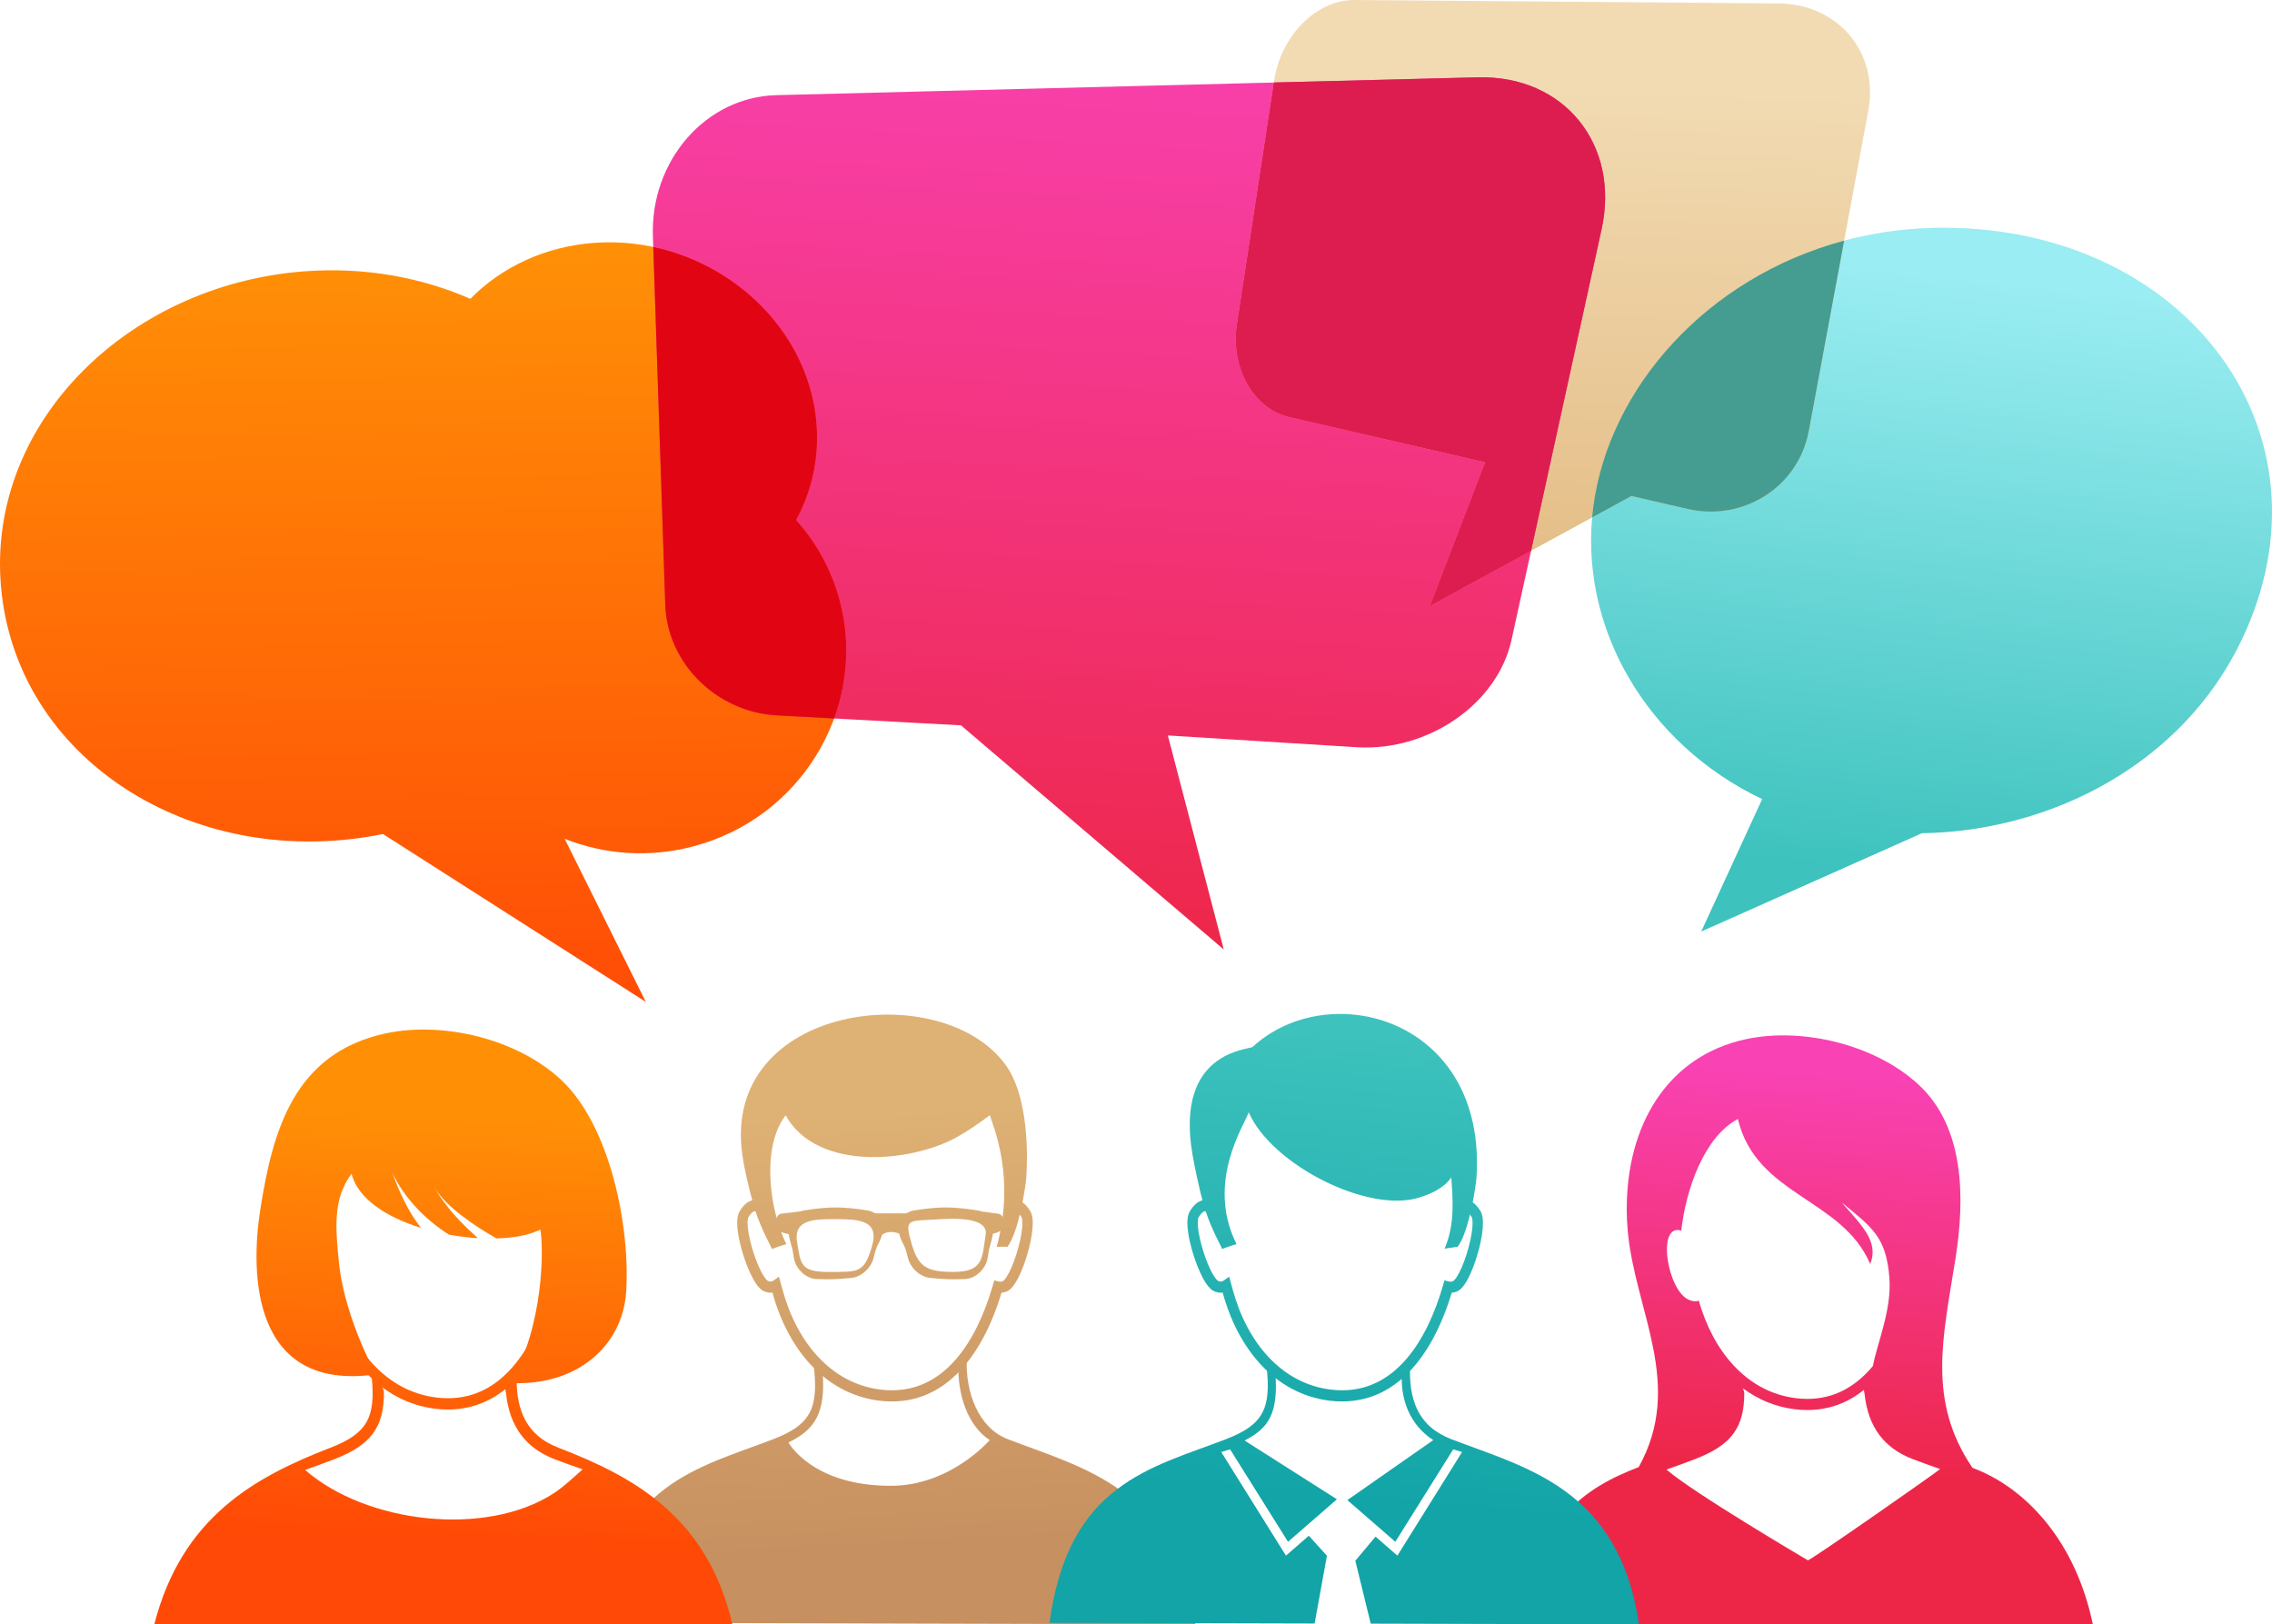 <?xml version="1.0" encoding="UTF-8"?>
<svg xmlns="http://www.w3.org/2000/svg" xmlns:xlink="http://www.w3.org/1999/xlink" viewBox="0 0 7354.75 5258.32">
  <defs>
    <style>
      .cls-1 {
        fill: url(#linear-gradient-12);
      }

      .cls-1, .cls-2, .cls-3, .cls-4, .cls-5, .cls-6, .cls-7, .cls-8, .cls-9, .cls-10, .cls-11, .cls-12, .cls-13, .cls-14, .cls-15, .cls-16, .cls-17, .cls-18, .cls-19, .cls-20, .cls-21, .cls-22, .cls-23, .cls-24, .cls-25, .cls-26, .cls-27, .cls-28, .cls-29, .cls-30 {
        stroke-width: 0px;
      }

      .cls-2 {
        fill: url(#linear-gradient-17);
      }

      .cls-3 {
        fill: url(#linear-gradient-19);
      }

      .cls-4 {
        fill: url(#linear-gradient);
      }

      .cls-5 {
        fill: url(#linear-gradient-21);
      }

      .cls-6 {
        fill: url(#linear-gradient-6);
      }

      .cls-31 {
        isolation: isolate;
      }

      .cls-7 {
        fill: #449d90;
      }

      .cls-8 {
        fill: url(#linear-gradient-15);
      }

      .cls-9 {
        fill: url(#linear-gradient-11);
      }

      .cls-10 {
        fill: url(#linear-gradient-5);
      }

      .cls-11 {
        fill: #e10514;
      }

      .cls-12 {
        fill: url(#linear-gradient-13);
      }

      .cls-13 {
        fill: url(#linear-gradient-23);
      }

      .cls-14 {
        fill: url(#linear-gradient-25);
      }

      .cls-15 {
        fill: url(#linear-gradient-16);
      }

      .cls-16 {
        fill: url(#linear-gradient-22);
      }

      .cls-17 {
        fill: url(#linear-gradient-20);
      }

      .cls-18 {
        fill: #dd1d50;
      }

      .cls-19 {
        fill: url(#linear-gradient-14);
      }

      .cls-20 {
        fill: url(#linear-gradient-2);
      }

      .cls-21 {
        fill: url(#linear-gradient-7);
      }

      .cls-22 {
        fill: url(#linear-gradient-3);
      }

      .cls-23 {
        fill: url(#linear-gradient-9);
      }

      .cls-24 {
        fill: url(#linear-gradient-27);
      }

      .cls-25 {
        fill: url(#linear-gradient-8);
      }

      .cls-26 {
        fill: url(#linear-gradient-24);
      }

      .cls-27 {
        fill: url(#linear-gradient-26);
      }

      .cls-28 {
        fill: url(#linear-gradient-18);
      }

      .cls-29 {
        fill: url(#linear-gradient-10);
      }

      .cls-30 {
        fill: url(#linear-gradient-4);
      }

      .cls-32 {
        mix-blend-mode: multiply;
      }
    </style>
    <linearGradient id="linear-gradient" x1="6336.41" y1="900.08" x2="6134.78" y2="2837" gradientUnits="userSpaceOnUse">
      <stop offset="0" stop-color="#9aedf2"/>
      <stop offset="1" stop-color="#3dc2bd"/>
    </linearGradient>
    <linearGradient id="linear-gradient-2" x1="1020.63" y1="142.22" x2="986.3" y2="3292.05" gradientTransform="translate(4723.95 -107.87) rotate(-176.12) scale(1 -1)" gradientUnits="userSpaceOnUse">
      <stop offset="0" stop-color="#f942b3"/>
      <stop offset="1" stop-color="#ed2647"/>
    </linearGradient>
    <linearGradient id="linear-gradient-3" x1="1884.96" y1="104.71" x2="1510.14" y2="2618.2" gradientTransform="translate(-524.81 1014.83) rotate(-9.35)" gradientUnits="userSpaceOnUse">
      <stop offset="0" stop-color="#ff9006"/>
      <stop offset="1" stop-color="#ff4906"/>
    </linearGradient>
    <linearGradient id="linear-gradient-4" x1="4541.01" y1="466.56" x2="4818.24" y2="2716.11" gradientTransform="translate(621.13 -900.33) rotate(8.67)" gradientUnits="userSpaceOnUse">
      <stop offset="0" stop-color="#f2dbb3"/>
      <stop offset="1" stop-color="#deb174"/>
    </linearGradient>
    <linearGradient id="linear-gradient-5" x1="2202.73" y1="155.24" x2="2168.4" y2="3304.99" xlink:href="#linear-gradient-2"/>
    <linearGradient id="linear-gradient-6" x1="68.53" y1="131.85" x2="34.19" y2="3281.65" xlink:href="#linear-gradient-2"/>
    <linearGradient id="linear-gradient-7" x1="5086.73" y1="399.28" x2="5363.97" y2="2648.87" xlink:href="#linear-gradient-4"/>
    <linearGradient id="linear-gradient-8" x1="5967.39" y1="3486.88" x2="5878.39" y2="4772.42" gradientTransform="matrix(1,0,0,1,0,0)" xlink:href="#linear-gradient-2"/>
    <linearGradient id="linear-gradient-9" x1="2887.52" y1="5010.94" x2="2809.72" y2="3600.35" gradientUnits="userSpaceOnUse">
      <stop offset="0" stop-color="#c79060"/>
      <stop offset="1" stop-color="#deb174"/>
    </linearGradient>
    <linearGradient id="linear-gradient-10" x1="2922.68" y1="5009.01" x2="2844.87" y2="3598.4" xlink:href="#linear-gradient-9"/>
    <linearGradient id="linear-gradient-11" x1="2933.39" y1="5008.4" x2="2855.59" y2="3597.83" xlink:href="#linear-gradient-9"/>
    <linearGradient id="linear-gradient-12" x1="3257.91" y1="5210.38" x2="3165.47" y2="3534.54" xlink:href="#linear-gradient-9"/>
    <linearGradient id="linear-gradient-13" x1="2959.24" y1="5226.78" x2="2866.82" y2="3551.02" xlink:href="#linear-gradient-9"/>
    <linearGradient id="linear-gradient-14" x1="2650.43" y1="5243.87" x2="2558" y2="3568.05" xlink:href="#linear-gradient-9"/>
    <linearGradient id="linear-gradient-15" x1="3121.75" y1="5065.83" x2="3040.02" y2="3584.04" xlink:href="#linear-gradient-9"/>
    <linearGradient id="linear-gradient-16" x1="2766.25" y1="5081.33" x2="2684.65" y2="3601.84" xlink:href="#linear-gradient-9"/>
    <linearGradient id="linear-gradient-17" x1="1666.37" y1="3611.73" x2="1607.02" y2="4991.69" gradientTransform="matrix(1,0,0,1,0,0)" xlink:href="#linear-gradient-3"/>
    <linearGradient id="linear-gradient-18" x1="1506.3" y1="3605.31" x2="1446.97" y2="4984.78" gradientTransform="matrix(1,0,0,1,0,0)" xlink:href="#linear-gradient-3"/>
    <linearGradient id="linear-gradient-19" x1="1630.9" y1="3606.86" x2="1571.33" y2="4991.91" gradientTransform="matrix(1,0,0,1,0,0)" xlink:href="#linear-gradient-3"/>
    <linearGradient id="linear-gradient-20" x1="1652.81" y1="3611.7" x2="1593.5" y2="4990.79" gradientTransform="matrix(1,0,0,1,0,0)" xlink:href="#linear-gradient-3"/>
    <linearGradient id="linear-gradient-21" x1="1448.78" y1="3602.65" x2="1389.44" y2="4982.16" gradientTransform="matrix(1,0,0,1,0,0)" xlink:href="#linear-gradient-3"/>
    <linearGradient id="linear-gradient-22" x1="1443.46" y1="3602.44" x2="1384.12" y2="4981.94" gradientTransform="matrix(1,0,0,1,0,0)" xlink:href="#linear-gradient-3"/>
    <linearGradient id="linear-gradient-23" x1="1450.78" y1="3602.76" x2="1391.45" y2="4982.24" gradientTransform="matrix(1,0,0,1,0,0)" xlink:href="#linear-gradient-3"/>
    <linearGradient id="linear-gradient-24" x1="4376.33" y1="3351.9" x2="4242.83" y2="4850.06" gradientUnits="userSpaceOnUse">
      <stop offset="0" stop-color="#3dc2bd"/>
      <stop offset="1" stop-color="#12a4a7"/>
    </linearGradient>
    <linearGradient id="linear-gradient-25" x1="4348.25" y1="3349.4" x2="4214.75" y2="4847.55" xlink:href="#linear-gradient-24"/>
    <linearGradient id="linear-gradient-26" x1="4017.11" y1="3319.89" x2="3883.61" y2="4818.05" xlink:href="#linear-gradient-24"/>
    <linearGradient id="linear-gradient-27" x1="4980.82" y1="3405.79" x2="4847.32" y2="4903.93" xlink:href="#linear-gradient-24"/>
  </defs>
  <g class="cls-31">
    <g id="Ebene_2" data-name="Ebene 2">
      <g id="Layer_2" data-name="Layer 2">
        <g>
          <g>
            <path class="cls-4" d="m6295.39,737.23c-612.56-2.09-1076.09,431.85-1137.74,904.14-50.4,386.13,171.75,767.15,546.68,945.47l-197.23,428.74,714.43-318.31c413.01-5.93,841.01-219.87,1034.79-625.06,320.39-669.87-178.33-1332.31-960.92-1334.98Z"/>
            <path class="cls-20" d="m2513.57,308.01l2270.16-57.67c280.18-7.1,460.89,218.02,400.86,491.64l-291.47,1328.87c-45.67,208.18-269.43,360.79-497.81,348.26l-614.86-38.27,181.04,692.81-850.68-725.63-596.2-32.22c-194.36-10.7-354.67-168.17-361.05-357.85l-40.03-1193.7c-8.12-242.17,169.12-450.39,400.04-456.24Z"/>
            <path class="cls-22" d="m2631.69,1294.41c-66.6-307.31-374.97-532.64-708.12-508.2-160.16,11.75-300.24,78.65-401.02,181.22-158.57-69.63-342.61-103.77-537.39-89.07C405.53,922.03-57.84,1384.07,5.87,1925.05c64.97,551.62,639.35,896.15,1233.77,774.78l850.95,543.52-262.74-528.07c127.5,50.82,271.52,62.33,414.23,25.15,347.89-90.6,554.48-434.7,483.19-766.65-24.08-112.04-76.61-210.74-148.24-290.31,62.46-114.56,84.7-250.47,54.67-389.05Z"/>
            <path class="cls-30" d="m5757.22,11.13L4385.01,0c-123.67-1.01-238.31,115.51-260.29,259.58l-120.57,790.49c-21.28,139.53,53.01,273.2,169.81,300.13l633.65,146.13-178.7,465.33,652.23-356.14,181.96,41.93c179.25,41.35,358.34-70.32,392.16-252.33l192.57-1036.47c35.29-189.84-98.7-346.01-290.62-347.53Z"/>
            <g>
              <path class="cls-10" d="m2725.26,1973.77c-24.08-112.04-76.61-210.74-148.24-290.31,62.46-114.56,84.7-250.47,54.67-389.05-53.57-247.15-263.54-441.15-516.97-494.98l38.85,1158.51c6.38,189.68,166.69,347.15,361.05,357.85l185.35,10.04c40.38-110.62,51.05-232.09,25.29-352.05Z"/>
              <path class="cls-11" d="m2725.26,1973.77c-24.08-112.04-76.61-210.74-148.24-290.31,62.46-114.56,84.7-250.47,54.67-389.05-53.57-247.15-263.54-441.15-516.97-494.98l38.85,1158.51c6.38,189.68,166.69,347.15,361.05,357.85l185.35,10.04c40.38-110.62,51.05-232.09,25.29-352.05Z"/>
              <path class="cls-6" d="m4783.73,250.33l-660.13,16.76-119.45,782.98c-21.28,139.53,53.01,273.2,169.81,300.13l633.65,146.13-178.7,465.33,327.36-178.74,228.32-1040.96c60.02-273.62-120.69-498.74-400.86-491.64Z"/>
              <path class="cls-18" d="m4783.73,250.33l-660.13,16.76-119.45,782.98c-21.28,139.53,53.01,273.2,169.81,300.13l633.65,146.13-178.7,465.33,327.36-178.74,228.32-1040.96c60.02-273.62-120.69-498.74-400.86-491.64Z"/>
              <path class="cls-21" d="m5463.11,1647.46c179.25,41.35,358.34-70.32,392.16-252.33l114.47-616.1c-445.87,119.4-761.91,478.17-812.08,862.34-1.45,11.2-2.62,22.38-3.61,33.58l127.11-69.42,181.96,41.93Z"/>
              <path class="cls-7" d="m5463.11,1647.46c179.25,41.35,358.34-70.32,392.16-252.33l114.47-616.1c-445.87,119.4-761.91,478.17-812.08,862.34-1.45,11.2-2.62,22.38-3.61,33.58l127.11-69.42,181.96,41.93Z"/>
            </g>
          </g>
          <path class="cls-25" d="m6385.1,4751.61c-148.2-218.15-94.7-425.54-54.76-678.52,30.56-193.52,30.04-423.32-119.61-561.87-140.69-130.26-377.13-186.37-558.97-147.17-253.87,54.68-386.71,277.57-385.8,552.58.08,23.43,1.26,47.42,3.61,72,24.73,257.64,183.18,494.29,35.1,760.67-175.84,67.37-330.95,171.33-389.91,509.02h1859.97c-55.53-268.3-216.01-442.18-389.64-506.71Zm-942.63-767.93c15.1-134.23,74.47-303.88,183.28-361.27,59.38,249.56,337.85,256.18,428.33,469.54,28.84-72.39-26.34-123.54-91.85-198.98,99.25,81.39,144.07,111.91,154.01,244.76,7.75,103.45-40.71,214.11-53.26,283.9-1.88,2.29-3.75,4.59-5.68,6.8-26.86,30.88-57.18,55.84-91.35,73.11-34.23,17.23-72.29,26.91-115.29,26.94-12.08,0-24.62-.77-37.51-2.38-80.22-10.05-147.21-48.29-200.6-105.26-51.79-55.34-90.19-128.74-113.35-210.36-8.7,3.39-18.98,2.3-30.73-2.2-71.16-27.29-107.11-250.27-26.01-224.61Zm409.89,1067.33c-11.17-6.69-372.01-219.08-457.64-293.7l1.87-.69c29.92-10.75,60.42-21.71,91.27-33.58,115.12-44.42,159.3-100.4,158.52-215.22l-4.05-13.53c48,35.73,104,59.8,166.92,67.62,14.12,1.73,27.96,2.58,41.4,2.58,47.72.04,91.06-10.86,129.58-30.37,18.97-9.56,36.65-21.36,53.33-34.71l2.37,13.67c11.33,105.25,62.45,174.28,155.13,209.95,30.22,11.61,60.1,22.16,89.44,32.4-17.01,14.86-419.21,295.57-428.14,295.57Z"/>
          <g class="cls-32">
            <g>
              <path class="cls-23" d="m3262.11,4658.76c-94.38-36.36-137.93-150.9-132.55-263.86l-26.8,13.4c-5.48,107.63,31.87,209.04,101.14,253.54,0,0-125.95,146.7-317.06,147.88-257.68,1.58-334.55-140.19-334.55-140.19,82.56-40.36,121.68-91.68,110.53-228.91-17.7-12.29-28.57-20.89-28.57-20.89,15.69,138.03-7.97,191.74-130.67,239.03-243.2,93.68-511.39,143.79-571.49,594.56l1937.88,5c-65.11-440.73-366.12-506.43-607.86-599.56Z"/>
              <path class="cls-29" d="m3341.47,3938.34c-1.26-6.61-3.21-12.97-6.99-18.98l-13.92,10.17,13.92-10.17c-6.98-10.84-14.14-19.31-22.26-25.45-6.58-5.01-14.06-8.22-21.77-9.23.26-6.71.57-13.5.7-20.14l-18.5,61.67,7.97-4.46c2.09-1.12,3.55-1.43,4.83-1.45,1.63.07,3.72.42,7.44,3.17,3.62,2.71,8.47,7.92,13.78,16.29.27.31,1.19,2.29,1.81,5.76.63,3.45,1.08,8.21,1.06,13.91.01,13.88-2.42,32.88-6.73,53.06-6.43,30.39-16.97,63.9-28.35,90.15-5.69,13.11-11.63,24.42-16.95,32.38-2.63,3.96-5.18,7.09-7.16,9.12-1.99,2.05-3.48,2.87-3.55,2.87-3.76,1.6-6.67,2.09-9.07,2.09-1.34,0-2.63-.15-3.81-.45l-15.36-3.91-4.65,16.13c-26.4,91.98-65.9,177.79-119.69,239.54-26.85,30.93-57.23,55.93-91.46,73.23-34.27,17.27-72.43,26.95-115.47,26.98-12.14,0-24.68-.76-37.6-2.38-80.33-10.09-147.43-48.36-200.88-105.44-53.38-57.03-92.74-133.16-115.66-217.77-1.67-6.06-3.39-12.36-5.12-18.76l-6.36-23.55-19.07,13.49c-2.31,1.57-4.42,2.35-7.59,2.39-2.34,0-5.26-.48-8.99-1.97-.12.02-2.75-1.57-5.94-5.27-5.62-6.41-12.97-18.36-19.96-33.03-10.55-22.02-20.79-50.4-28.18-77.83-7.42-27.39-12.02-54.3-11.97-72.09-.02-5.12.38-9.39.93-12.48.57-3.09,1.41-4.88,1.63-5.2,5.25-8.61,10.08-13.93,13.66-16.69,3.68-2.79,5.72-3.18,7.35-3.18,1.42,0,3.08.36,5.56,1.82l8.62,5.14-19.88-44.29c.06.59.06,1.19.12,1.76-7.59,1.11-14.98,4.45-21.48,9.5-8.1,6.29-15.25,15.01-22.07,26.19-3.48,5.67-5.3,11.66-6.49,17.89-1.15,6.21-1.6,12.67-1.6,19.56.02,18.06,3.13,39.02,8.08,61.17,7.46,33.16,19.2,68.71,32.45,98.02,6.62,14.68,13.59,27.75,21.01,38.45,3.71,5.4,7.52,10.15,11.74,14.3,4.21,4.11,8.79,7.69,14.6,10.06,6.89,2.79,13.89,4.3,20.81,4.3,1.87,0,3.74-.23,5.54-.46l.26.88c24.32,89.57,66.12,171.04,124.21,233.23,58.04,62.15,132.68,104.78,220.78,115.73,14.18,1.75,28.02,2.59,41.49,2.59,47.79.05,91.2-10.87,129.8-30.41,57.96-29.27,104.98-77.54,142.54-135.94,35.26-54.82,62.2-118.75,82.47-185.62,5.66-.48,11.4-1.7,17.14-4.15,7.52-3.32,13.01-8.54,18.21-14.6,8.93-10.61,16.77-24.6,24.36-41,11.24-24.46,21.39-54.19,28.94-83.58,7.54-29.46,12.4-58.23,12.43-81.95,0-7.45-.46-14.43-1.71-21.08Z"/>
              <path class="cls-9" d="m2434.5,3883.4c-10.36-41.03-23.84-91.8-31.39-144.82-69.67-489.46,645.76-578.22,852.86-290.42,64.71,89.91,73.4,252.34,66.3,363.15-1.8,28.04-24.26,177.17-61.25,225.01-.71-.7-31.44-.25-34.47-.25,61.58-225.41-11.41-389.64-22.23-426.12-34.33,25.53-69.44,50.54-106.95,71.24-151.56,83.62-453.71,110.29-554.15-70.71-79.52,102.86-52.34,307.67,2.22,416.93-12.24,3.27-44.37,14.74-46.39,15.63-29.98-58.69-51.24-106.87-64.56-159.63Z"/>
            </g>
            <g>
              <path class="cls-1" d="m3246.51,3945.76c0-9.47-8.13-17.17-18.14-17.17l-80.9-11.01c-4.47,0-11.91,3.85-18.75,8.87,30.79,7.99,58.38,29.11,66.83,60.8.9,3.4,1.25,6.7,1.38,9.96,18.55-3.93,49.66-7.11,49.62-28.14l-.03-23.31Z"/>
              <path class="cls-12" d="m2934.37,3969.44c5.29-11.97,13.81-22.04,22.19-32,3.76-4.42,8.43-7.5,13.54-9.6h-164.99c13.29,12.93,23.11,28.89,25.91,48.11,2.33,16,1.02,31.5.37,47.2,2.92-3.53,5.99-7.39,9.44-11.98,24.77-33.02,60.54-24.37,86.49-11.07.38-10.21,2.31-19.93,7.05-30.65Z"/>
              <path class="cls-19" d="m2574.6,3953.97c7.82-15.67,22.59-25.85,38.78-31.23,8.04-2.69,16.35-2.27,24.06.16,1.99-1.09,3.95-2.31,6-3.29-1.51-2.31-3.46-3.76-6.09-3.76l-105.05,12.73c-10.04,0-18.16,7.7-18.16,17.17l-.03,23.31c-.04,22.77,36.41,24.62,53.95,29.15-2.92-15.13-.38-30.44,6.54-44.25Z"/>
              <g>
                <path class="cls-8" d="m3161.64,3917.94c-80.61-12.43-122.26-12.3-202.69.46-34.54,5.48-56.7,37.01-50.11,68.2,11.72,45.79,17.63,31.93,29.48,82.15,6.67,34,40.09,66.22,74.81,68.25,45.12,4.44,67.68,5.16,112.78,3.42,34.72-2.66,66.48-35.08,71.3-68.77,7.19-50.38,10.79-36.89,17.93-84.43,4.75-31.79-18.96-63.94-53.49-69.28Zm29.13,79.04c-11.79,73.38-5.25,120.47-104.34,120.47-89.65-.15-114.34-17.38-136.75-95.81-22.27-77.91-8.93-68.63,83.99-74.29,37.54-2.31,166.98-11.79,157.1,49.63Z"/>
                <path class="cls-15" d="m2808.15,3918.4c-80.49-12.76-122.13-12.88-202.72-.46-34.56,5.34-58.25,37.49-53.52,69.28,7.15,47.54,10.74,34.05,17.91,84.43,4.82,33.7,36.64,66.11,71.34,68.77,45.06,1.74,67.69,1.02,112.72-3.42,34.72-2.03,68.13-34.25,74.8-68.25,11.87-50.22,17.79-36.36,29.53-82.15,6.62-31.19-15.59-62.73-50.08-68.2Zm14.41,116.53c-25.39,86.47-42.69,82.53-141.89,82.53-90.48,0-88.44-26.33-100.33-96.13-12.95-76.39,60.16-74.8,125.35-74.8,78.06,0,141.63,4.62,116.87,88.41Z"/>
              </g>
            </g>
          </g>
          <g class="cls-32">
            <path class="cls-2" d="m1645.77,4475.02l-23.2-.51c-3.42,2.25-6.72,4.57-10.13,6.83,8.36,4.42,18.96,3.47,33.33-6.33Z"/>
            <g>
              <path class="cls-28" d="m1807.84,4686.54c-103.26-39.76-136.25-119.86-135.44-225.93-12.36,10.48-25.18,19.64-38.15,28.23l3.79,21.92c11.5,106.75,63.34,176.77,157.34,212.94,30.65,11.78,60.98,22.48,90.73,32.88-30.66,26.76-60.25,55.77-93.52,77.39-219.32,142.64-606.06,97.8-804.96-75.5.65-.23,1.28-.46,1.9-.69,30.34-10.9,61.29-22.02,92.58-34.08,116.78-45.06,161.59-101.83,160.79-218.28l-6.71-22.38c-11.17-7.76-22.19-15.89-32.81-24.98,12.69,129.61-13.64,182.24-133.71,228.47-247.76,95.45-481.84,226.94-570.16,571.78h1871.34c-81.29-348.52-318.55-477.57-563.03-571.78Z"/>
              <path class="cls-3" d="m1594.93,4511.73c-2.02.99-4.01,2.19-6.03,3.18,1.22-.57,2.51-.99,3.76-1.6l2.27-1.58Z"/>
              <path class="cls-17" d="m1632.31,4477.67l-11.22,15.71-26.16,18.34c13.34-6.69,26.43-14.35,39.33-22.89l-1.95-11.17Z"/>
              <path class="cls-5" d="m1588.9,4514.91c-103.64,48.26-257.47,8.06-356.77-45.46l4.09,13.59c107.18,74.23,236.99,87.2,352.68,31.87Z"/>
            </g>
            <path class="cls-16" d="m1910.08,3956.98c-1.3-6.71-3.26-13.11-7.11-19.23l-14.09,10.29,14.09-10.29c-7.03-10.98-14.29-19.54-22.52-25.75-6.68-5.09-14.26-8.35-22.06-9.37.27-6.79.56-13.66.69-20.4l-18.73,62.44,8.09-4.51c2.13-1.13,3.59-1.45,4.9-1.48,1.65.09,3.76.45,7.53,3.21,3.64,2.76,8.58,8.03,13.96,16.5.25.32,1.17,2.31,1.83,5.83.65,3.5,1.09,8.34,1.07,14.09.03,14.06-2.45,33.29-6.83,53.75-6.48,30.78-17.16,64.7-28.69,91.27-5.74,13.28-11.77,24.72-17.15,32.8-2.69,4.02-5.23,7.17-7.28,9.22-2,2.09-3.52,2.93-3.59,2.93-3.81,1.6-6.73,2.11-9.17,2.11-1.37,0-2.67-.17-3.86-.46l-15.56-3.95-4.72,16.32c-26.73,93.14-66.73,180.03-121.17,242.59-27.23,31.31-58,56.63-92.66,74.15-34.71,17.49-73.32,27.29-116.93,27.32-12.27,0-24.98-.78-38.05-2.41-81.37-10.19-149.33-48.98-203.46-106.77-54.06-57.77-93.88-134.85-117.12-220.55-1.7-6.12-3.41-12.51-5.19-18.98l-6.41-23.84-19.35,13.66c-2.32,1.61-4.46,2.38-7.68,2.41-2.34,0-5.34-.49-9.1-1.98-.13.03-2.8-1.6-6.01-5.35-5.69-6.49-13.14-18.57-20.23-33.43-10.67-22.31-21.01-51.05-28.52-78.82-7.52-27.75-12.15-55-12.12-73.01,0-5.18.4-9.51.97-12.65.55-3.13,1.39-4.95,1.65-5.27,5.28-8.7,10.17-14.1,13.84-16.91,3.69-2.8,5.76-3.21,7.4-3.21,1.47,0,3.15.38,5.66,1.85l8.73,5.22-20.17-44.87c.1.59.1,1.2.15,1.79-7.69,1.12-15.19,4.5-21.75,9.59-8.23,6.4-15.49,15.22-22.4,26.53-3.49,5.75-5.34,11.82-6.54,18.12-1.16,6.28-1.64,12.83-1.64,19.8.03,18.28,3.17,39.51,8.18,61.95,7.58,33.57,19.48,69.57,32.87,99.25,6.74,14.87,13.79,28.13,21.29,38.96,3.77,5.46,7.63,10.27,11.88,14.47,4.26,4.16,8.93,7.8,14.8,10.21,6.99,2.8,14.07,4.33,21.06,4.33,1.91,0,3.78-.22,5.64-.45l.24.88c24.65,90.71,66.96,173.21,125.78,236.2,58.77,62.93,134.36,106.1,223.61,117.21,14.34,1.75,28.35,2.61,41.99,2.61,48.41.04,92.37-11.02,131.45-30.8,58.69-29.66,106.35-78.53,144.38-137.66,35.68-55.53,62.96-120.28,83.48-187.99,5.74-.49,11.55-1.71,17.36-4.19,7.63-3.37,13.22-8.67,18.45-14.78,9.06-10.75,17.01-24.93,24.66-41.52,11.38-24.79,21.7-54.89,29.33-84.64,7.59-29.84,12.54-58.98,12.56-83,0-7.55-.44-14.61-1.72-21.35Z"/>
            <path class="cls-13" d="m1815.34,3494.53c-142.69-132.12-382.5-189.02-566.96-149.26-296.31,63.85-365.88,313.55-406.12,572.52-31.48,202.68-28.62,588.05,374.3,531.43-56.56-108.92-108.77-245.75-120.15-369.17-9.08-98.52-20.76-198,41.56-280.21,20.82,81.79,114.77,141.02,225.52,175.23-39.37-46.58-75.46-125.66-93-178.4,35.28,77.42,103.82,150.21,182.99,200.16,31.48,5.66,63.11,9.42,93.75,11.22-54.62-48.27-105.22-101.33-141.4-164.55-2.4-3.94-4.67-7.91-6.67-11.89,2.14,4.03,4.41,7.95,6.67,11.89,38.78,63.89,128.77,124.04,201.47,165.52,57.07-1.67,107.3-11.14,141.84-28.85,11.14,60.21,11.3,310.99-97.36,496.82,211.9,10.82,363.19-116.38,375.14-295.1,13.75-205.7-49.99-537.72-211.59-687.36Z"/>
          </g>
          <g class="cls-32">
            <g class="cls-32">
              <path class="cls-26" d="m4798.84,3938.34c-1.27-6.61-3.22-12.97-7-18.98l-13.92,10.17,13.92-10.17c-6.99-10.84-14.13-19.31-22.26-25.45-6.58-5.01-14.07-8.22-21.78-9.23.27-6.71.58-13.5.7-20.14l-18.5,61.67,7.99-4.46c2.08-1.12,3.55-1.43,4.82-1.45,1.62.07,3.72.42,7.44,3.17,3.62,2.71,8.46,7.92,13.77,16.29.29.31,1.19,2.29,1.82,5.76.62,3.45,1.07,8.21,1.06,13.91,0,13.88-2.42,32.88-6.73,53.06-6.42,30.39-16.97,63.9-28.34,90.15-5.7,13.11-11.62,24.42-16.95,32.38-2.62,3.96-5.17,7.09-7.16,9.12-1.98,2.05-3.47,2.87-3.54,2.87-3.77,1.6-6.67,2.09-9.07,2.09-1.34,0-2.62-.15-3.81-.45l-15.35-3.91-4.66,16.13c-26.4,91.98-65.91,177.79-119.69,239.54-26.84,30.93-57.22,55.93-91.45,73.23-34.28,17.27-72.44,26.95-115.47,26.98-12.14,0-24.67-.76-37.59-2.38-80.33-10.09-147.42-48.36-200.88-105.44-53.38-57.03-92.73-133.16-115.66-217.77-1.67-6.06-3.39-12.36-5.13-18.76l-6.36-23.55-19.07,13.49c-2.32,1.57-4.42,2.35-7.59,2.39-2.34,0-5.27-.48-8.99-1.97-.12.02-2.74-1.57-5.95-5.27-5.61-6.41-12.97-18.36-19.95-33.03-10.54-22.02-20.79-50.4-28.18-77.83-7.43-27.39-12.02-54.3-11.96-72.09-.02-5.12.37-9.39.93-12.48.56-3.09,1.41-4.88,1.63-5.2,5.24-8.61,10.08-13.93,13.66-16.69,3.68-2.79,5.72-3.18,7.36-3.18,1.41,0,3.07.36,5.54,1.82l8.63,5.14-19.88-44.29c.06.59.06,1.19.11,1.76-7.59,1.11-14.98,4.45-21.49,9.5-8.09,6.29-15.26,15.01-22.07,26.19-3.48,5.67-5.3,11.66-6.48,17.89-1.16,6.21-1.6,12.67-1.6,19.56.02,18.06,3.13,39.02,8.08,61.17,7.46,33.16,19.2,68.71,32.45,98.02,6.62,14.68,13.6,27.75,21.01,38.45,3.71,5.4,7.53,10.15,11.74,14.3,4.21,4.11,8.78,7.69,14.6,10.06,6.89,2.79,13.89,4.3,20.81,4.3,1.87,0,3.74-.23,5.54-.46l.25.88c24.32,89.57,66.13,171.04,124.22,233.23,58.05,62.15,132.67,104.78,220.77,115.73,14.18,1.75,28.03,2.59,41.49,2.59,47.79.05,91.21-10.87,129.8-30.41,57.97-29.27,104.99-77.54,142.53-135.94,35.28-54.82,62.2-118.75,82.48-185.62,5.65-.48,11.41-1.7,17.14-4.15,7.53-3.32,13-8.54,18.2-14.6,8.92-10.61,16.77-24.6,24.36-41,11.23-24.46,21.4-54.19,28.92-83.58,7.55-29.46,12.42-58.23,12.43-81.95,0-7.45-.47-14.43-1.71-21.08Z"/>
              <path class="cls-14" d="m3891.86,3883.4c-10.37-41.03-22.26-92.05-31.39-144.82-58.6-337.8,184.02-339.98,194.41-349.54,247.96-228.08,757.7-91.88,724.76,422.27-1.8,28.04-24.26,177.17-61.25,225.01-.71-.7-39,5.83-42.04,5.83,35.22-80.39,25.62-169.51,21.8-230.51-25.05,35.04-65.14,52.93-103.72,64.99-167.45,52.38-479.41-107.6-552.31-276.22-11.27,38.64-140.66,224.04-39.32,427-12.25,3.27-44.37,14.74-46.4,15.63-29.98-58.69-51.23-106.87-64.55-159.63Z"/>
            </g>
            <g>
              <path class="cls-27" d="m4236.88,4971.45l-74.11,64.44-209.38-335.4,28.63-8.71,187.46,299.27,158.29-137.62-298.97-190.24c76.29-39.18,110.61-85.35,99.46-222.57-17.7-12.29-28.57-20.89-28.57-20.89,15.7,138.03-7.97,191.74-130.67,239.03-243.2,93.68-511.39,143.79-571.49,594.56l858.05,2.25,39.87-219.37-58.56-64.75Z"/>
              <path class="cls-24" d="m4704.3,4691.78l28.62,8.71-209.37,335.4-70.73-61.5-65.43,77.96,49.8,203.68,868.54,2.28c-65.1-440.73-366.13-506.43-607.86-599.56-108.58-41.83-138.5-128.81-133.11-243.9-18.77,13.38-39.03,27.59-59.85,41.27,8.25,4.37,18.74,3.41,32.95-6.24-3.79,80.32,25.56,162.97,101.79,211.95l-278.07,194.23,155.25,134.98,187.46-299.27Z"/>
            </g>
          </g>
        </g>
      </g>
    </g>
  </g>
</svg>